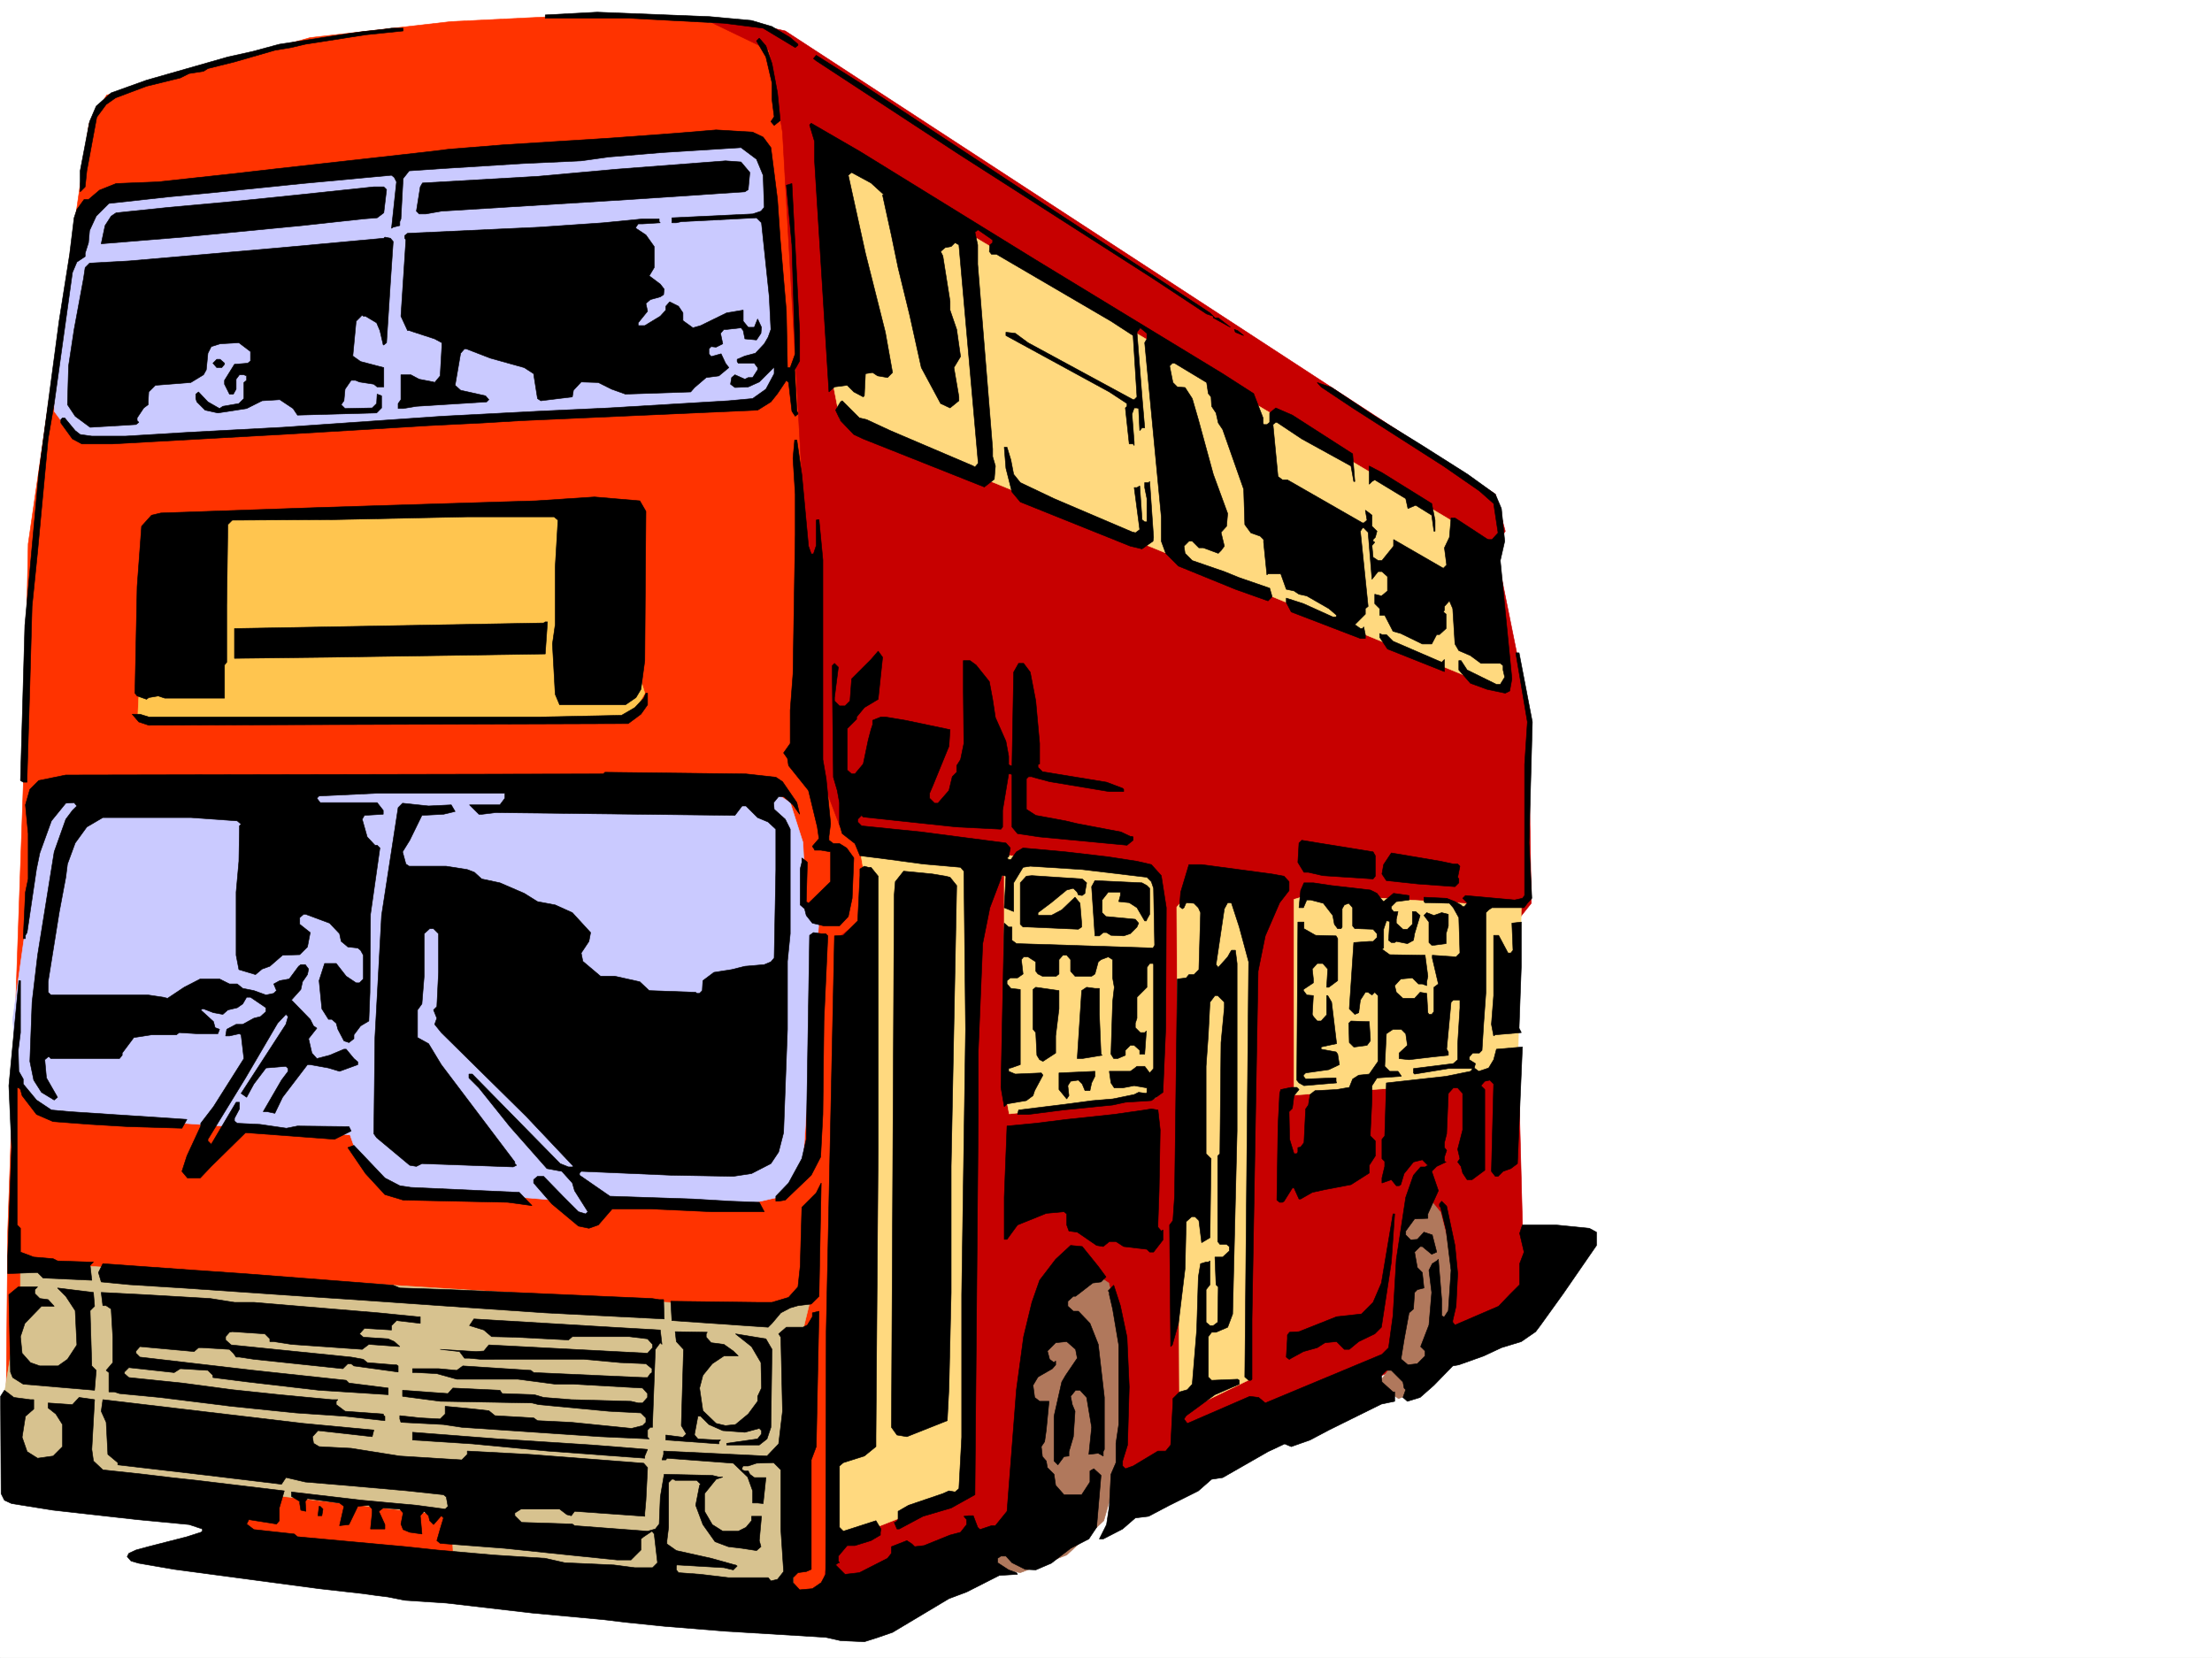 <svg xmlns="http://www.w3.org/2000/svg" width="2997.016" height="2246.297"><rect width="100%" height="100%" fill="#333333" stroke="none"/><defs><clipPath id="a"><path d="M0 0h2997v2244.137H0Zm0 0"/></clipPath></defs><path fill="#fff" d="M0 2246.297h2997.016V0H0Zm0 0"/><g clip-path="url(#a)" transform="translate(0 2.16)"><path fill="#fff" fill-rule="evenodd" stroke="#fff" stroke-linecap="square" stroke-linejoin="bevel" stroke-miterlimit="10" stroke-width=".743" d="M.742 2244.137h2995.531V-2.16H.743Zm0 0"/></g><path fill="#f30" fill-rule="evenodd" stroke="#f30" stroke-linecap="square" stroke-linejoin="bevel" stroke-miterlimit="10" stroke-width=".743" d="m144.594 128.836 275.73-77.887 191.082-21.742 137.828-6.723h173.094l123.637 25.453 198.55 749.743-92.902 1372.215-133.37-3.012-703.567-71.16-25.453-49.426L7.508 1993.12l2.972-325.074 20.997-602.219 6.722-328.793 82.426-569.258Zm0 0"/><path fill="#c70000" fill-rule="evenodd" stroke="#c70000" stroke-linecap="square" stroke-linejoin="bevel" stroke-miterlimit="10" stroke-width=".743" d="m1006.98 29.207 56.97 12.746 962.015 627.672 13.492 50.168-13.492 20.996 48.719 241.168-3.008 55.445 3.008 186.47-35.227 44.218 17.242 158.785 6.766 259.156 14.973 67.41-35.227 38.2-933.555 393.226 10.48-67.406 14.235-845.656 45.707-35.934 3.754-98.883-45.71-17.203-38.981-102.637-13.489-385.722L1060.195 179l-17.984-110.848-80.938-38.945Zm0 0"/><path fill="#ffc54f" fill-rule="evenodd" stroke="#ffc54f" stroke-linecap="square" stroke-linejoin="bevel" stroke-miterlimit="10" stroke-width=".743" d="m275.734 705.559 522.22-17.204 75.655 250.907-17.945 32.218-669.117 2.97 11.262-229.946zm0 0"/><path fill="#d7c28f" fill-rule="evenodd" stroke="#d7c28f" stroke-linecap="square" stroke-linejoin="bevel" stroke-miterlimit="10" stroke-width=".743" d="M27.723 1753.441V1710l1018.242 63.656 53.176-17.207-21.7 88.367-3.011 307.836-38.946 10.477-421.105-52.395-2.973-56.93-248.011-28.464-338.684-25.492-20.957-98.102zm0 0"/><path fill="#b0785c" fill-rule="evenodd" stroke="#b0785c" stroke-linecap="square" stroke-linejoin="bevel" stroke-miterlimit="10" stroke-width=".743" d="m1926.34 1611.86 25.453 30.73 17.242 67.41-3.75 74.133-38.945 99.629-31.477 11.258-28.465-18.727 28.465-38.203 6.727-191.004zm-456.297 105.609 32.219 20.996 17.242 74.133 4.496 148.304-28.504 99.63-50.203 46.448-62.914 23.97-71.2-13.49 67.446-50.202 17.246-257.633zm0 0"/><path fill="#ffd97f" fill-rule="evenodd" stroke="#ffd97f" stroke-linecap="square" stroke-linejoin="bevel" stroke-miterlimit="10" stroke-width=".743" d="m1703.82 1218.629-11.257 650.898-94.391 45.707-3.754-686.086 27.723-31.476zm74.176-7.469 283.2 17.988-4.497 197.727-59.199 39.688-244.258 17.242v-265.176zm-615.906-77.887 397.101 50.168 10.477 38.942-3.715 265.136-198.547 21.743-6.765-35.934v-289.887l-41.954 52.43v781.961l-191.042 74.918 10.476-806.71 41.957-50.169zm-45.707-933.277 909.582 540.793 17.246 187.992h-25.457L1138.12 568.516l-10.477-53.961zm0 0"/><path fill="#cacaff" fill-rule="evenodd" stroke="#cacaff" stroke-linecap="square" stroke-linejoin="bevel" stroke-miterlimit="10" stroke-width=".743" d="m88.406 1069.582 944.067-6.726 38.203 24.71 17.242 53.918 4.496 91.38 17.242 13.488-21.738 329.574-30.73 45.668-46.454 10.52-201.558-3.012-11.223 28.464-55.445-32.218-215.793-17.203-38.942-32.22-13.492-38.198-410.586-28.465-38.984-38.946-7.469-89.148 42.7-304.082zm77.926-805.93 830.172-82.382 35.969 28.464 24.715 301.852-28.465 31.434-67.45 14.234-859.378 38.2-28.465-38.2v-60.645l36.715-215.714Zm0 0"/><path fill-rule="evenodd" stroke="#000" stroke-linecap="square" stroke-linejoin="bevel" stroke-miterlimit="10" stroke-width=".743" d="m1018.242 27.723 27.723 8.25 24.71 14.976 10.477 8.992v1.485l-3.71 2.972L1033.96 38.2l-53.176-6.722-128.133-6.766H738.754v-4.496l70.422-3.754 152.097 6.023zm-472.054 14.23-50.946 5.242-81.64 12.746-18.73 4.457-22.485 3.754-54.7 15.758-35.972 8.953-5.98 3.754-19.473 3.012-12.004 5.98-45.707 11.223-41.957 15.758-12.746 8.992-12.746 17.203-13.45 72.649-2.27 21.738-6.722 6.726v-28.464l12.707-66.668 8.992-20.957 20.254-17.985 47.938-17.203 68.187-19.473 41.957-12.003 33.703-7.47 35.973-9.734 97.399-15.015 16.5-2.227 27.722-3.011 10.477-1.489h15.719zm0 0"/><path fill-rule="evenodd" stroke="#000" stroke-linecap="square" stroke-linejoin="bevel" stroke-miterlimit="10" stroke-width=".743" d="m1045.965 86.137 7.469 39.687 3.754 37.457-8.25 6.727-4.461-5.242 4.46-6.723-2.972-23.227v-22.48l-8.25-35.191-12.746-21.7 3.754-3.754 8.992 10.477zm367.109 189.519 155.852 101.856 70.46 46.41 6.723 6.766h4.497l16.5 12.746-23.223-12.746v-2.27l-8.996-2.973-74.953-49.46-156.594-100.329-104.125-66.668-193.309-126.605-3.754-2.969 3.754-4.5 59.196 37.422zm-11.222 75.617 147.601 89.891 107.137 65.18 41.953 26.941 12.746 32.961v6.766l.742 2.226h4.496l3.754-3.008v-12.71l8.25-6.762 22.485 9.734 81.64 52.434 3.012 37.457h-1.488l-3.754-20.957-66.664-36.715-33.742-22.48h-1.489l-3.754 3.007 6.766 70.422 5.984 4.496h6.723l101.895 58.414h1.527l4.496-3.754-2.27-13.488 5.239 3.754 3.754 3.008v14.976l6.765 6.727-2.265 8.25-3.012 3.012v2.226l2.266 1.485-3.754 4.5 1.488 15.754 6.762 4.5h5.242l15.719-19.512v-8.953l67.445 38.941 4.496-4.496-3.012-23.227 6.766-14.23 2.23-26.238h5.278l43.441 28.465 2.227.785h4.496l8.25-8.996-5.98-39.723-19.473-17.207-48.72-33.703-122.89-78.668-42.699-28.465-5.238-5.984 19.472 6.765 56.188 37.418 66.703 41.211 61.426 38.945 37.457 26.977 8.25 19.473 4.5 44.183-5.985 26.239 15.72 160.27-2.973 16.46-6.02 3.012-24.71-5.242-22.485-8.25-15.719-17.985v-12.707h2.973l8.25 12.707 39.726 19.512h5.238l5.985-9.738-2.23-9.774v-5.984l-3.755-2.969h-26.234l-14.234-10.52-15.719-6.726-5.238-8.992-3.012-47.934-4.496-10.48-6.766 7.468v5.278l-1.484 2.23 3.754 3.008v19.473l-8.992 8.21h-3.754l-6.727 12.747h-12.746l-29.207-14.23-10.52-2.973-11.218-21.739h-6.766v-8.992l-6.727-6.726v-12.746l8.997 2.265 3.007-2.265 5.243-4.497V781.22l-7.508-6.727h-5.242l-8.25 10.48-5.239-63.656-5.98-6.02h-1.527l-2.97 4.497 10.477 101.855-3.754 3.012v7.504l-6.722 6.727-7.508 7.507 7.508 5.239h2.969l1.527-2.266 2.226 10.477v5.277h-6.722l-93.684-35.969-6.726-12.75v-5.98l23.226 7.508 39.723 17.945h4.496l.746-2.227-10.52-8.992-29.949-17.207-10.48-2.265-6.766-4.497-10.476-2.23-7.508-20.996h-17.203l-1.528 1.523-4.496-44.222v-3.711l-4.496-4.5-12.707-4.496-8.25-11.258-1.523-47.938-28.465-80.898-5.984-8.953-3.008-13.492-5.985-8.993-.742-12.746-3.754-4.496-2.23-14.976-43.477-26.196h-3.012l-3.714 3.715 4.496 22.48 5.984 5.985 10.477.781 9.738 14.977 8.25 28.465 20.254 74.132 19.469 53.176-1.524 17.242-7.469 8.25 4.497 18.692-4.497 6.02-3.753 3.714-20.215-7.469h-6.02l-8.992-8.992h-4.496l-6.727 6.727 1.485 9.734 9.738 9.778 43.477 14.972 20.214 8.211 41.211 14.234 3.012 10.516v1.488l-5.238 5.239-44.223-15.72-77.184-31.476-17.203-17.242-6.023-16.46V700.32l-22.48-235.93 3.011-5.238v-7.507l-8.996-7.47-4.496 5.985 6.766 86.137 3.714 43.437h-3.714l-3.012 3.754-1.484-29.949-2.27-.781h-3.754l-2.969 8.25 2.969 38.199v4.496l-1.484-2.226h-5.239l-5.242-48.72 2.23-2.23v-3.754l-23.968-15.718-140.094-76.399v-4.496l12.707 1.485 17.242 12.746 142.364 77.144h1.484l3.754-3.754-5.238-83.125-29.989-19.472-155.074-90.633h-6.762l-2.972-3.754.742-8.992 3.754-2.973v-3.754l-19.512-13.488h-.742l-3.754 3.008 3.754 17.207v26.234l20.254 250.16v10.48l3.715 12.747-1.485 17.984-13.492 10.48-164.062-65.18-12.747-5.98-17.984-18.73-6.726-14.234 6.726-11.22 2.227-1.526 23.265 23.226 9.735 2.27 32.218 14.972 112.376 47.938 2.226 1.484 4.496-5.238-26.195-295.867-5.238-2.973-5.282 5.238-8.21 1.485-6.02 5.242 3.012 5.98 9.734 61.426v12.004l8.992 26.2 5.242 36.714-8.996 14.973 6.024 35.191.742 4.496v5.239l-12.004 9.738-12.746-5.985-26.2-48.68-15.753-71.16-15.719-64.398-8.992-43.441-12.004-54.7 1.523-.742-17.242-15.718-26.238-14.235-4.496 3.754 23.226 105.61 26.98 107.097 9.735 54.66-6.726 6.766-13.489-2.27-6.765-4.496-9.735 1.524-1.484 29.953-1.488 1.484-12.747-6.726-8.992-8.993-17.242 2.231-7.469 6.762-19.511-313.11v-26.199l-6.727-22.48 2.23-2.23 65.962 38.198zM1033.96 185.766l10.517 14.23 8.957 70.379 3.754 54.703 8.25 96.617 1.484 76.399h3.754l6.765-18.727-4.5-147.562-7.504-80.899 7.504-2.23 10.48 201.484v38.942l-6.726 12.003 2.973 56.149 1.484 2.266v1.488l-3.71 3.012-4.5-6.766-4.497-38.945-3.008-2.97-12.003 17.946-8.957 11.262-17.985 11.219L705.793 570l-50.203 3.012-74.914 3.715-85.434 5.238-113.86 6.765-228.538 12.747h-41.957L98.14 594.71l-15.72-21.7v-4.495l2.231-2.27h3.012l14.23 17.242 6.766 5.242 15.719 2.227h45.707l86.176-5.238 126.605-6.727L598.66 564.02l129.617-6.766 96.657-4.496 162.574-9.738 32.219-2.97 17.988-12.745 11.223-20.961v-7.504l-.747-.746-19.468 19.472-14.977 6.727-17.988.781-5.98-4.496 1.484-8.992 4.496-3.754 13.492 5.98 4.496-2.226h5.98l6.766-10.48v-3.012l-4.496-5.98h-21.738l-1.488-2.27v-2.969l10.48-4.5 14.23-3.75 12.004-12.75 5.243-8.992 3.75-10.477-2.266-44.926-10.48-99.628-6.762-6.723-101.895 5.238-6.726 1.485h-6.02v-6.723l109.399-5.242 11.261-3.754 4.496-5.238-1.523-43.442-8.992-21.738-20.957-15.719-107.137 6.727-71.941 5.98-37.461 5.242-80.938 3.75-107.875 6.766-43.48 2.973h-.743l-8.25 10.476-2.972 54.703-1.524 3.754v5.238l-8.953 2.23-2.27 1.524 6.766-62.949-3.011-5.984-3.754-2.973-120.621 11.223-125.121 12.746-55.446 5.242-81.68 8.992-17.242 17.203-8.992 19.473-1.488 16.5-4.496 14.23v4.497l-11.219 7.468-6.023 14.235L73.43 546.773l-8.25 47.938-14.23 152.805-7.509 74.132-2.972 107.133-3.754 124.34v6.723h-5.238l-3.754-2.227 5.98-210.476 18.73-204.493 27.723-208.207 14.23-89.89 6.024-49.422 3.754-11.262 9.734-13.492h5.98l14.977-12.707 22.485-8.992 56.93-2.266 103.417-11.222 58.454-6.727 134.113-14.977 73.43-8.25 23.968-3.007 74.172-5.985 143.11-8.992 91.414-6.727 53.918-4.496 49.46 2.973Zm0 0"/><path fill-rule="evenodd" stroke="#000" stroke-linecap="square" stroke-linejoin="bevel" stroke-miterlimit="10" stroke-width=".743" d="m1015.973 233.7-2.227 23.226-4.496 2.972-156.598 10.477-254.734 15.758-20.996 3.754h-8.996l-3.75-3.754 5.238-32.961 3.012-5.238 155.851-8.993 107.875-9.738 146.86-11.258 21 1.524zm-492.227 23.226-3.754 31.437-8.996 6.766-18.726 1.484-82.422 8.992-162.578 15.72-110.145 8.991 5.238-24.71 8.25-12.747 6.727-4.496 71.941-7.468 90.637-8.25 87.66-8.993 98.922-10.48h13.492zm369.375 43.441 1.488 1.485-23.968 1.488h-5.985l-3.008 4.496v1.523l13.489 8.954 11.222 15.757v28.465l-6.726 11.223 14.976 11.222 5.239 6.762-.743 7.469-4.496 3.012-13.492 3.754-5.98 5.238 2.226 10.48-12.707 15.715v3.754h8.953l21-12.746 7.504-8.211v-5.238l5.242-6.024 11.965 6.024 6.02 8.953v10.52l13.492 9.734 10.477-3.012 35.23-17.242 22.441-3.715v14.977l6.766 8.25h8.25l4.496-11.262 5.238 11.262-.742 8.21-6.02 8.993-15.718-1.485-2.27-11.261-2.968-3.715-19.473 2.23h-3.754l-4.496 5.239 2.969 14.23-8.992 4.5-6.723-.746-3.012 3.012v6.726l3.012 3.754 13.488-3.754 5.98 12.746 4.497 5.98-13.488 11.223-17.204 2.27-15.757 13.488-5.239 5.98-88.406 2.973-18.73-6.722-17.985-8.996-23.226-.743-10.477 11.223-1.527 8.992-42.696 5.239-4.496-2.97-4.496-28.464-.742-5.242-12.75-8.25-45.707-12.746-32.96-12.707h-2.267l-5.242 5.984-7.468 43.438 7.468 6.726 33.746 7.508 4.496 5.238-3.011 3.012-95.168 5.98-17.988 3.012h-6.727v-6.766l3.754-5.238v-33.703h13.492l11.219 5.98 19.472 3.754 1.528.743 7.465-8.993 2.27-39.687v-5.238l-9.735-5.239-34.489-11.261h-2.226l-8.996-19.473 6.726-103.34-1.484-2.27v-3.714l3.754-3.008 178.293-8.25 86.922-5.984 53.215-5.239h22.48zm-360.383 26.938-3.754 55.445-5.238 81.64-3.754 3.012h-.746l-4.496-19.511-4.496-10.48-15.012-8.993h-2.972l-1.528-1.484-8.21 8.25-4.497 47.191 10.48 7.469 31.477 8.25v26.199h-8.996l-4.496-3.715-19.469-3.012-5.281-2.226h-5.98l-8.25 11.965-1.489 15.715-3.75 5.242 5.239 5.277 36.714-.781 6.02-5.985.742-12.746 5.984 2.27v16.46l-6.726 6.763-107.172 2.972-5.984-8.953-17.985-12.004-23.968 1.485-20.997 10.52-38.945 5.98-17.242-3.754-11.223-11.22-1.484-4.495v-6.024l3.715-2.972 12.746 13.492 15.758 8.992 4.457-3.012 21.738-3.754 6.766-6.722v-21.742l3.714-2.97v-6.023l-3.714-1.484h-6.02l-4.496 5.98v13.493l-3.715 6.722h-5.281l-6.723-13.449v-5.238l13.488-21.742 17.985-1.485 3.754-3.011v-12.747l-15.758-11.964-25.453 1.484-12.004 3.754-4.496 8.996-2.227 22.48-3.754 6.727-17.246 10.477-47.933 3.754-8.996 8.992-.743 11.965v5.242l-6.02 4.496-8.991 13.488V570l2.265 2.23-3.754 3.008-62.207 3.754-20.214-14.972-10.48-15.758 1.487-52.434 7.508-49.422 12.746-68.894 2.227-14.977 5.984-6.02 53.957-2.972 146.117-12.746 59.942-5.242 138.61-12.746 1.484-1.485 7.507 1.485zm1152.317 127.351-11.223-4.496-1.484-3.754 4.496 1.485zm0 0"/><path fill-rule="evenodd" stroke="#000" stroke-linecap="square" stroke-linejoin="bevel" stroke-miterlimit="10" stroke-width=".743" d="M304.2 492.113v1.485l-3.755 4.496h-6.726l-5.239-5.98 5.239-5.239h4.496zm782.234 151.277 8.992 96.618 3.715 10.515h3.011l3.754-11.257v-34.45l1.485-.742h2.265l5.242 54.66v270.418l4.496 26.196 5.981 60.683-2.227 17.242v5.243l5.98 4.496h8.25l9.74 5.98 9.733 13.488-2.269 54.664-5.238 24.711-11.965 12.747h-20.996l-15.719-3.754-8.25-10.477-2.266-8.996-5.984-5.238v-48.68l2.27-8.992v-5.984l5.98 4.5 1.488 1.484-1.488 53.176 3.012 2.23 29.949-29.21v-40.43l-13.488-2.266h-8.25v-.742l-2.973-4.496 8.992-10.48-2.265-15.72-11.965-49.421-26.98-33.704-1.524-9.777-5.238-7.465 8.992-12.75v-44.926l3.754-49.421 3.011-188.774v-54.664l-3.011-48.68 2.265-24.75h2.973zm283.199-20.214 3.754 19.472 8.992 11.223 45.71 21.738 107.134 45.707h1.484l1.527.743 5.98-4.497-7.507-56.93h3.754l3.754-2.265 3.012 43.438v2.27l3.714 3.01h3.012V675.61l-3.012-14.976v-6.762h5.278l1.484-1.488 5.242 75.66-.742 5.238-14.976 10.48-15.758-3.753-149.09-59.903-11.258-13.488-8.21-32.219-2.27-28.464h3.753zm570.195 59.16 4.496 22.48v14.977h-1.523l-2.973-21.703-21.738-13.488-10.48 4.496-3.008-13.489-41.958-25.453-3.753 2.227-3.754 3.754v-24.711l17.246 8.992zM875.137 692.852l-1.528 202.226-5.238 38.942-6.723 11.222-14.234 9.738h-89.187l-5.98-14.234-3.755-68.152 3.754-26.196v-77.925L756 704.816l-5.242-4.496H633.105l-179.82 3.754-138.61.742-5.98 5.985-1.488 109.36v77.144l-3.008 3.754v44.925h-80.937l-8.992-2.968-12.711 2.226-3.008 2.27-12.746-4.496-2.973-3.754 2.973-144.555 6.02-81.64 13.487-14.977 12.711-3.008 215.793-7.469 96.653-3.011 195.539-5.98 79.453-5.243 61.426 5.242zm0 0"/><path fill-rule="evenodd" stroke="#000" stroke-linecap="square" stroke-linejoin="bevel" stroke-miterlimit="10" stroke-width=".743" d="m738.754 886.086-296.688 4.496-124.378 1.484v-40.43l418.84-7.507 2.226-1.484h3.012zm1139.609-26.238 8.992 8.992 65.965 28.465 3.711-3.715v16.46l-77.14-30.69-10.52-15.758v-5.239l3.012 1.485zm-688.55 87.664-18.727 11.218-10.48 12.75v2.97l-12.747 12.745v56.188l5.98 5.242h4.497l11.262-13.492 6.726-32.219 3.754-14.23 2.227-6.727v-5.98l11.261-4.497h5.985l26.976 4.497 60.684 12.707-1.484 22.48-21.743 53.176-4.496 10.48v6.766l6.766 6.723h4.496l14.977-17.204 4.496-18.73 5.98-6.02v-8.953l5.242-8.25 4.496-21.742-.746-70.379v-41.953h8.996l8.25 5.98 17.985 22.485 4.496 23.969 3.715 24.71 14.273 32.22 3.715 20.214v11.219l2.266 1.527h2.23l2.266-126.605 6.726-11.965h6.766l8.992 11.965 7.469 38.941 5.238 57.672v27.723l-2.23.742v3.754l5.984 5.984 86.918 14.23 21.738 8.25 1.489 1.489v3.008h-19.473l-80.938-13.488-22.441-5.98-1.527-.747h-4.496l-2.973 2.973v41.21l12.71 8.25 40.466 7.47 15.757 3.753 59.16 11.223 12.747 6.02h2.27l1.484.742v4.5l-8.25 6.722-118.395-11.222-29.953-4.497-7.504-8.992v-70.418l-1.488-1.484h-3.008l-8.21 49.422v22.48l-2.27 3.012-59.942-3.012-63.691-6.765-62.914-6.723-2.266-2.23-5.242 5.242v3.71l5.242 5.282 80.934 8.21 114.644 14.974 5.98 6.765-2.265 11.965-2.23 1.524 2.23 2.23h3.008l7.508-10.48 8.992-5.239 57.672 5.239 57.715 6.726 38.94 6.024 19.474 4.496 13.488 14.972 6.766 43.442-.743 162.539-3.754 87.62-15.757 11.224-35.192 2.269-17.242 3.754-67.445 6.723-46.453 5.984h-14.977l1.488-5.984 66.703-8.25 33.708-4.496 26.976-2.227 29.207-5.984 6.024-3.012 10.476 1.488.746-1.488v-5.98l-17.246-3.012-15.719 3.011h-11.257l-4.497-6.765-2.23-15.72h28.465l5.238-3.75 3.754-2.972h10.48l2.266 2.973 4.496 5.98 5.242-5.98v-140.8l-.742-1.524h-4.5l-3.75 5.277v26.938l-13.492 13.492v28.465l-2.227 6.722v6.024l6.723 6.726h5.984l2.266-2.23-2.266 31.437h-6.726v-5.242l-7.508-6.723h-5.238l-6.727 6.723v6.727l-10.515 4.496h-5.243l-3.75-5.98 2.266-71.165 2.23-19.472-2.23-12.707v-24.75l-5.98-3.715-9.739 3.715-3.754 3.011-4.496 16.461-4.496 3.012h-22.48l-5.985-6.727v-15.757l-5.277-5.98h-5.238l-5.242 5.98v19.472l-3.754 3.012h-18.727l-5.984-3.012-3.008-3.715v-12.746l-10.48-6.726h-5.981l-3.012 3.715 2.266 19.472-7.508 5.278h-9.734l-4.496 3.714v4.497l5.238 6.023 12.746 1.484v101.856l-12.746 4.496h-.742l-2.266.746v3.75l8.992 3.754 35.227-1.524 2.23 3.012-11.222 20.957-2.227 6.766-8.996 6.723-26.234 4.496-3.754 3.753-4.496-26.195 4.496-222.48 5.984 5.238h4.496v17.988l6.02 4.496 71.164 2.23 113.898 3.75 2.227-3.75-1.485-77.144-3.011-8.996-5.98-5.98-87.665-10.48-70.418-4.497-9.738 1.488-12.746 20.997v38.94l-12.746-5.237 2.27-42.696-2.27-.746h-3.012l-16.461 43.442-9.734 48.68-6.024 146.82v87.625l-4.496 512.324-32.219 17.95-38.199 11.257-32.219 17.207h-2.972l-3.754-8.953h1.488l3.754-3.754v-11.262l14.23-8.21 46.454-15.759 8.25-3.714 8.25 1.484 5.238-4.496 3.754-69.676v-193.23l5.238-359.528-2.266-214.226-4.496-5.239-50.949-4.5-44.183-5.98-41.211-5.238-6.766-16.461-17.242-13.492-3.715-12.747v-29.207l-3.008-16.46-5.242-17.985-1.484-133.332v-17.988l2.972-2.969 5.239 5.238-5.239 41.172v4.496l6.762 6.766h7.469l6.765-6.766 2.227-29.949 26.238-26.2 9.735-11.257 5.984 8.25zm0 0"/><path fill-rule="evenodd" stroke="#000" stroke-linecap="square" stroke-linejoin="bevel" stroke-miterlimit="10" stroke-width=".743" d="m2076.172 978.203-4.496 164.024 3.754 74.917-5.985 6.727-4.496 6.02h-43.48l-4.496 2.972-3.715 3.754v107.875l-3.008 41.914-2.27 36.715-3.714 3.754h-8.993l-4.496 5.242v3.754l8.25 5.238-1.527 5.98 6.024 4.497 13.449-4.496 6.765-11.219 3.754-14.234 35.188-3.012-6.723 158.043-8.992 6.726-10.48 3.754-6.766 6.762h-3.754l-5.238-6.762 3.011-118.316-5.238-5.281-6.766 1.527-5.238 5.98 5.238 5.243v109.36l-17.203 12.745h-6.765l-5.98-8.992-2.27-8.992-4.496-5.98 3.011-4.5-3.011-12.747 6.765-26.195v-49.46l-6.765-7.47h-5.985l-6.722 7.47-2.27 54.698-3.012 11.965v6.766l3.012 3.715-3.012 8.992v5.98l2.27.785-12.746 5.98-6.727 6.727 8.992 26.235-14.23 31.437v6.02l-17.984.746-12.004 16.46v5.24l6.761 6.765 8.953-.746 8.997-9.774 11.257 3.754 5.985 23.227-6.727 3.007-12.746-10.476h-3.012l-7.464 7.469 3.71 20.957 6.766 6.761 2.23 20.961-8.996 2.266-3.71 3.754-1.528 22.445-5.98 5.238-6.727 36.715-3.754 23.227v2.969l8.992 7.507 12.707-1.484 10.52-10.52v-6.726l-6.02-5.98 11.258-29.208 3.754-44.183-3.754-29.988 4.496-8.996 5.985-3.711 2.265-2.27 4.5 54.7v21.702l2.227 1.485h1.484l5.282-8.211 3.714-54.7-6.726-54.663-7.508-30.73-1.484-1.49v-3.007l3.011-3.715 6.723 6.723 11.262 53.176 3.715 38.203-2.23 44.183-4.497 19.47v2.269l3.012 3.753 59.16-25.492 15.012-15.718 13.492-13.493v-28.464l5.98-15.715-5.98-25.457 3.71-11.258h45.712l44.965 4.496 9.734 5.238v17.985l-44.965 65.18-30.691 42.698-6.766 8.993-19.473 13.449-26.98 8.25-23.965 11.223-33.707 12.003-8.25 1.485-25.492 26.238-18.73 16.461-17.204 5.238-6.02-5.238 3.755-10.48-2.23-2.227-1.524-8.25-15.72-15.719h-6.765l-6.722 6.727.742 8.992 14.973 13.488h2.269v12.707l-17.984 3.754-71.203 35.192-25.454 13.488-25.492 8.992-8.996-3.754-22.441 10.52-61.465 35.191-14.977 2.227-17.984 15.758-38.945 19.472-28.465 14.973-17.985 2.23-17.246 14.977-26.234 13.488h-5.238l9.734-19.473 3.754-24.71 2.23-43.438 6.762-15.719v-26.238l3.754-25.453v-107.879l-8.25-48.676-4.496-19.472v-2.973l-1.484-2.27 7.464-7.504 8.997 27.72 8.992 42.699 3.011 67.406-2.27 78.672-6.726 21.699v6.765l3.754 3.715 10.48-3.715 33.704-20.253h10.52l6.722-8.211 2.23-43.442.782-13.488v-5.984l8.992-8.993 10.48-3.011 6.727-7.504 6.02-73.39 2.23-71.907 3.008-17.988 7.469-2.227h3.011l2.27-1.484v32.175l-5.281 6.766v44.184l5.28 4.496h4.497l5.98-4.496.743-47.938-3.008-3.012-1.489-37.417h10.48l8.993-8.25v-5.981l-3.754-3.012h-8.992l-2.973-3.754v-116.086l2.973-3.011 1.523-150.535 4.497-47.196v-7.508l-8.993-8.953h-3.754l-4.496 5.985-2.226 2.968-2.27 44.223-3.011 42.7v118.316l6.765 6.761-1.484 107.098-11.262 6.723-3.754-29.95-5.238-5.238h-4.5l-7.465 6.723-1.527 63.695-8.993 74.133-8.25 29.207-2.23 2.27-1.484-164.805 4.496-5.984 2.23-32.961 3.754-294.344 12.004-1.488 3.715-4.497h6.762l6.726-6.761 2.266-77.145-3.008-6.726-5.984-6.02-10.477-.746-3.012 6.766-2.27 1.484-3.714-3.008 1.488-19.472 11.223-37.418h17.242l95.168 12.707 16.46 3.011 6.767 7.465v12.004l-12.746 16.461-19.473 44.965-9.735 47.937-8.253 471.118v81.64l-1.485 1.485h-3.012l-5.238-4.497 5.238-562.492-12.746-47.195-10.476-32.215-1.489-.746h-3.753l-4.496 8.25-11.258 75.66 3.008 3.754 12.746-14.234 3.753-6.762 1.489-2.23h5.238l2.27 17.949v226.972l-6.024 247.934-6.726 17.95-15.754 6.76h-5.985l-4.496 5.985v54.66l4.496 4.497 35.23-1.485 2.227 1.485v5.242l-32.96 14.23-38.942 28.465-3.012 4.496 4.496 6.024 84.653-36.715 12.004 1.484 8.992 7.508 158.082-65.922 8.992-8.996 5.98-43.437 4.497-76.403 12.75-83.871 10.476-29.988 9.738-11.223h6.02l3.754-2.226-7.508-7.508-12.004 3.011-12.707 15.715-4.496 14.977-2.27 1.488h-3.754l-6.722-8.215-12.746 4.5v-6.765l3.754-15.72v-6.765l-3.754-3.715v-26.234l3.754-4.496 2.226-71.906 80.938-8.992 32.96-6.727 2.27-2.227v-1.523h-32.219l-45.706 7.504-1.528-1.524v-5.98l53.957-6.727 5.985-5.238v-21.742l3.011-48.68v-10.476h-8.996l-3.008 2.968-5.984 63.696 2.27 3.754v4.457l-21.743 2.27-31.472 3.753-13.492-1.527v-7.469l11.261-10.477-2.265-15.757-5.985-5.985h-11.261l-8.993 5.985-2.226 44.222 6.722 6.723h11.262l3.754 5.242.742 1.485-32.96 2.269-6.766 10.477v17.988l-2.227 45.668v4.496l6.727 6.766v20.214l-8.254 12.747v10.476l-24.711 15.719-35.227 6.726-17.203 3.754-15.758 8.993h-2.23l-6.766-14.977h-2.226l-11.262 17.988-2.227 1.485h-3.753l-3.754-3.012 1.523-100.367 2.23-44.184 1.485-5.238 14.234-2.973h7.504l3.012 2.973-6.766 8.25-2.226 17.203-4.496 4.496.742 37.457 5.98 19.473h3.754l1.488-2.23v-5.981l3.754-.781 4.496-5.985 2.266-45.668 3.715-5.238 2.27-14.234 6.722-5.278 29.25-1.484 17.203-2.973 4.496-11.262 8.25-5.238 14.23-1.488 12.005-17.242v-89.11l-4.496-4.496-3.754 3.715-5.239-3.715h-3.754l-6.722 10.48-2.27 17.204-5.238 2.265-7.508-7.503 6.02-89.852 20.957-1.527h5.242l5.277-5.239v-5.238l-5.277-5.984-19.473-.742h-5.238l-3.012-3.754v-24.711l-5.238-6.02-5.984 2.266-3.012 5.238v24.71l-1.484 2.27h-4.497l-4.496-6.02-2.23-11.964-12.746-16.5-17.242-4.46h-5.239l-4.496 10.48h-5.984l2.23-23.227 4.496-10.476h12.746l24.711 3.714 52.473 6.02 8.992 4.496 6.727 8.992 2.265 2.23 13.454-11.222 20.996 2.973v6.02l-17.246 2.23-6.723 6.726v3.008l2.973 3.754h6.02l-2.27 10.48v5.239l8.996 8.25h6.02l6.726-6.762v-17.207h4.496l5.98 5.242-7.464 24.711-1.528 8.992-8.21 4.496-15.016-3.011-2.227 1.527h-4.496l-3.754-3.012 1.484-24.71-1.484-1.528h-3.012l-3.715 11.262v25.453l-2.265 1.488 10.476 7.508 44.223.742h3.754l3.754 28.465-1.524 7.508v5.238l-5.984-2.27h-5.238l-8.25-8.21-15.719 1.488-8.25 8.992 2.227 8.992 8.996 8.211h15.758l7.464-8.21 8.996 1.487 1.524 26.196 1.484 2.265h3.754l2.973-3.75v-32.964l6.02-4.497-8.25-35.187v-3.754l32.218 2.266 5.242-5.239-1.488-47.937-7.508-13.488-5.238-6.02-27.723-.746h-5.238l-1.523-1.484v-5.98l30.73 1.483 11.262 4.497 8.21 4.496 2.27 2.23h2.227l3.754-4.496v-.746l-5.98-5.98 3.75-3.754 66.667 6.02 10.477-2.267 3.011-3.753v-177.516l3.754-57.672-15.757-93.605h4.496zM877.363 954.98l-8.992 12.747-17.203 12.746-649.61 2.226-13.488-4.496-8.992-10.476h10.48l12 3.753h531.215l109.403-2.269 17.984-10.48 11.965-12.747 3.012-6.722h2.226zm173.84 98.141 8.992 5.98 19.473 28.465 3.754 15.72-8.992-12.708-12.746-11.262h-6.727l-6.766 8.25.746 8.993 15.012 13.492 6.727 13.488v141.543l-3.754 37.457v92.117l-5.238 140.059-6.727 26.234-10.48 15.719-26.235 13.488-24.75 3.754-84.652-1.523-121.367-5.238-2.266 2.265v2.973l41.211 28.465 112.414 3.753 50.945 3.012 38.946 1.485 6.761 12.746h-71.941l-82.426-3.754H829.43l-18.73 21.703-12.747 4.496-14.234-2.973-35.969-29.988-24.71-28.426v-4.5l5.237-4.496h8.25l26.196 26.942 20.996 20.996 9.738 2.972 3.012-2.972-17.989-28.465-3.011-10.477-14.23-15.757-20.216-3.754-50.203-56.891-41.957-52.434-13.488-13.488v-5.242h4.496l119.137 121.328 11.222 4.496h5.239l1.527-.742-63.695-67.406-115.383-113.86-8.992-11.222 2.969-8.25-4.497-11.223 4.497-4.496 2.27-46.45v-52.433l-6.767-6.727h-5.238l-7.469 6.727v57.672l-3.011 37.457-5.98 8.25v37.418l14.976 8.25 17.242 28.465 99.625 131.847v2.227l2.27 2.27-4.497 2.226-123.636-4.496-7.504 3.754-8.996-1.485-44.926-37.457-3.754-5.242 1.488-130.36 8.992-165.507 22.48-146.078 5.985-5.984 35.23 3.753 30.731-1.484 5.239 8.953-15.754 3.754-29.211 1.524-16.5 33.707-9.735 15.714 4.496 16.461 4.496 3.012h50.204l28.464 4.496 9.739 3.754 9.773 8.992 24.711 5.242 32.961 14.231 17.988 11.223 23.97 4.496 23.222 10.48 24.75 26.977-2.266 11.965-10.48 15.757 2.23 11.223 23.969 20.215h19.512l33.703 7.508 12.746 11.965 62.91 2.265 1.527 1.488h3.754l3.715-3.753.781-13.493 14.973-11.218 23.969-3.754 17.988-4.5 26.234-2.227 8.993-3.754 4.46-5.238 2.266-119.844v-54.66l-10.476-9.777-14.235-5.98-15.758-15.72h-5.238l-9.738 12.747-324.41-3.754-17.989 2.23h-4.496l-12.746-12.707h41.211l6.727-8.992v-6.766H510.996l-78.668 3.754-3.012 3.012 4.5 5.98h77.18l8.25 10.48v5.24l-25.492 1.523-3.012 5.242 6.766 23.965 10.48 11.222h3.008l3.754 3.754-12.746 89.89-.742 105.61-1.524 38.945-11.222 6.723-8.993 12.004v5.242l-6.726 5.238-6.766-2.269-8.25-15.719-2.226-8.25-6.024-5.238h-4.457l-8.992-14.23-3.754-38.204 7.469-23.222h15.758l13.488 17.242 13.488 8.992h4.5l5.239-5.238v-32.219l-3.754-6.727-3.754-3.011-13.489-1.485-5.242-4.496-3.75-3.011-2.23-10.477-13.488-14.234-32.22-11.965h-3.011l-5.238 4.496v8.957l14.23 11.258-3.754 19.472-10.476 10.48-23.227.743-17.242 14.973-10.48 3.754-8.993 7.507-22.484-6.761-3.75-19.473v-85.395l3.75-41.914.746-44.222v-3.715l2.266-2.27-5.239-4.496-62.953-4.496H139.352l-21.7 12.746-15.757 21.7-10.48 28.464-2.267 17.989-8.992 47.937-14.976 93.645v14.23l3.754 3.715h131.882l20.215 3.012 5.985 1.484 22.48-14.976 21.742-11.22h26.235l13.449 6.723h10.52l7.468 6.024 15.012 2.973 16.46 5.98 10.481-2.227 3.754-3.753-3.754-8.997 8.25-4.496 12.746-2.226 12.746-17.246 2.973-2.227h6.024l4.496 5.98-1.528 7.508-6.722 9.739-2.27 10.476-12.707 14.235 25.453 26.195 4.496 8.992 4.496 3.012-11.218 14.234 4.496 19.469 6.722 7.469 17.247-4.496 19.468-8.211h3.012l10.48 12.707 5.239 4.496v3.754l-24.711 8.992-14.977-4.496-24.75-4.496h-3.754l-33.703 44.183-10.48 21.739-10.516-2.266h-5.238l24.75-42.7 8.992-11.964v-3.75l-3.012-2.973-26.98 2.227-16.461 21.742-9.774 17.945-5.238-3.715-2.23-1.523 60.683-93.605 3.012-10.52-3.012-2.973-11.222 11.965-43.477 74.176-50.95 83.125v2.27l4.497 4.496 33.707-56.93h4.496v8.992l-6.727 12.707v3.754l3.754 3.012 30.692 1.484 35.972 5.238 14.977-3.007 69.715.78 2.973 5.981-22.485 11.223-120.62-8.992-46.454 45.707-14.973 15.719h-17.246l-7.504-8.993 6.762-20.957 18.73-40.468v-3.715l17.243-22.485 41.21-65.18-3.753-32.179-2.266-1.523-13.492 3.011h-5.238l1.523-8.996 12.711-6.722h8.992l15.012-8.25 8.996-2.27 7.465-6.723v-5.242l-20.957-14.23h-5.278l-5.238 8.992-7.469 5.238-12.746 3.012-6.765 5.98-12.707-2.265-13.489-5.239h-1.527l-2.227 1.524 17.243 15.719 2.23 8.25 6.02 2.226-2.27 5.985h-28.465l-23.965-1.485-3.753 3.008h-33.708l-24.003 3.715-15.72 20.996v2.973l-3.753 4.496H68.934l-2.27-2.227H65.18l-4.496 3.754 2.265 24.711 14.977 26.195-4.496 3.754-17.242-10.48-10.481-16.5-5.238-25.453 2.972-80.157 7.508-63.652 22.48-140.059 15.72-44.18 8.992-12.003 6.023-5.985-3.754-4.496-11.262.743-19.472 23.968-15.719 43.442-4.496 21.738-12.746 86.137-2.27 3.754v4.457h-2.968l2.968-62.91 3.754-17.95v-61.426l-3.754-38.94 6.024-20.997 11.965-11.965 36.714-7.508 728.278-1.484 2.265-2.27 191.043 2.27zm0 0"/><path fill-rule="evenodd" stroke="#000" stroke-linecap="square" stroke-linejoin="bevel" stroke-miterlimit="10" stroke-width=".743" d="m1860.379 1154.23 3.012 5.243v27.722l-3.012 3.75-68.152-4.496-19.512-4.496h-5.98l-8.25-13.488 1.523-26.238 3.754-3.711 22.445 3.71zm108.656 16.461h5.985l3.011 3.012-3.011 14.977 1.523 2.265v5.242l-5.238 5.239-50.989-3.754-41.953-4.496-5.98-8.992 2.265-12.708 10.48-15.757 66.665 11.261zm-788.957 4.5 9.734 12.004v370l-3.011 389.477v13.488l-15.715 12.746-28.465 8.996-5.242 4.496v83.125l5.242 5.239 44.18-14.23 6.765 11.222-.742 4.496v3.754l-12.746 7.508-21.742 6.722h-10.477l-12.003 14.235v6.722l1.523 2.27h-1.523l-3.715 3.012 12.707 12.707 19.511-2.23 38.2-19.473 5.242-6.762v-8.992l20.957-8.211 6.762 4.496 3.753 3.715 12.747-1.489 35.19-14.23 14.235-3.754 8.25-10.48v-6.723l-3.754-4.5 6.02-.742h6.727l5.98 15.718 3.012 3.012 15.718-5.277h5.239l15.758-19.473 12.746-164.77 9.738-71.902 11.219-46.453 10.48-29.949 21.738-28.465 20.254-18.73 15.72 1.527 21.737 26.937 10.48 14.235-6.726 6.765-11.257 1.485-23.227 17.984h-3.012l-7.469 6.727v6.726l7.47 6.762h6.765l15.719 16.461 11.257 28.465 8.25 71.906v70.418l-1.523 3.012v5.98l-6.727-3.75-12.746 1.485 3.754-36.676-6.766-40.469-8.992-9.734h-5.98l-6.727 8.25 2.23 11.218 3.755 8.997-2.27 34.445-5.98 20.254v5.98l-6.727.746-8.25 11.22-5.238-5.24v-60.644l10.476-46.449 5.239-8.992 15.758-23.227-2.266-11.965-12.004-10.52-14.977 1.528-11.222 11.219 2.972 11.223 6.024 4.496 2.226-2.227v5.238l-4.496 5.239-19.472 11.222-6.723 11.262 2.227 16.461 6.726 5.238h12.746l-3.754 38.946-2.226 15.757-4.5 6.723 1.488 13.492 5.238 5.98 1.524 8.993 8.996 8.996 2.226 14.973 11.262 12.746h23.969l11.223-17.242v-14.977l5.238-3.008 9.773 8.992-6.02 70.418-10.48 15.72-24.71 12.745-26.235 20.215-20.996 8.992-14.234-.742-17.985-8.992-8.21-8.992h-6.766l-4.497 3.008v5.984l14.977 9.734 10.516 3.754 1.484 2.23-24.71 1.524-44.22 22.445-23.968 8.993-76.442 45.707-19.472 6.726-18.727 5.98-32.219-1.484-20.215-4.496-135.64-8.25-83.164-6.726-50.95-5.239-31.472-3.753-96.656-8.993-116.13-13.492-56.183-3.715-22.484-4.496-17.985-2.266-15.718-2.23-59.942-6.762-196.32-26.199-47.938-8.25-10.476-3.012-5.281-5.98 2.269-4.496 9.734-4.496 16.5-4.496 52.434-13.454 18.73-6.019 2.227-1.488v-3.008l-17.945-5.984-70.457-6.723-113.86-12.75-56.226-8.992-9.739-4.496-4.496-8.993-.742-127.308v-4.496l5.238-8.25 12.75 9.734 22.48 3.012h4.497v12.707l-11.262 9.773-4.496 28.426 6.766 19.512 14.234 8.953 20.996-2.973 12.707-12.746v-29.95l-8.992-14.233-10.48-8.25v-6.723l32.96 2.227 8.993-9.735 20.996 3.012-3.75 67.406 2.226 15.719 12.747 12.004 55.445 5.984 37.457 4.496 34.484 3.754 118.399 14.23-6.766 23.188v17.242l-3.754 4.496-37.457-5.98-3.012 5.98 9.774 7.508 54.664 5.98 4.496 3.755 146.86 13.453 41.953 4.496 76.441 6.762 70.418 4.496 26.238 5.984 66.664 3.012 28.504 3.715h23.969l6.726-6.727-4.496-38.945-2.972-3.754-11.262 7.508-3.754 2.972v14.977l-13.488 13.488h-18.73l-87.66-8.992-64.438-6.727-87.664-6.765-4.496-3.711 4.496-15.758 4.5-14.977-2.973-2.972-10.52 11.965-5.238-5.239-1.484-6.726-5.985-6.02-5.277 6.02 2.266 24.71-16.5-2.265-8.992-3.715-2.973-7.508 2.973-14.976-4.497-5.238-22.445-1.524-6.02 4.496 8.25 17.985v5.984h-19.472l2.23-21.703v-5.238l-4.496-5.239-14.976 1.485-11.965 24.71-12.746 1.489 5.98-26.2-5.98-4.496-43.48-5.98-2.97 3.754.743 11.96v1.49l-6.766-1.49-1.484-8.991v-2.97l-11.223-6.765v-5.984l95.871 11.223 73.434 6.765 38.98 5.238 3.754-3.753-2.27-12.747-3.75-2.972-48.68-5.238-84.69-7.508-53.918-4.496-25.497-5.98h-.742l-5.98 8.991-99.668-12.004-122.11-14.234v-2.969l-13.488-11.261-2.27-43.442-6.722-14.972 2.227-15.72 271.98 32.22 95.168 8.953-2.266 8.992-73.43-8.211-7.468 8.21 1.484 8.993 7.508 4.496 43.442 2.27 65.921 10.476 83.95 5.242 7.464-7.507v-4.497l83.95 4.497 68.152 5.238 86.918 6.765 5.238 5.981-2.226 44.184-1.528 17.242v4.496l-95.129-6.762-4.496 6.02-5.98-1.524-9.777-7.469h-52.434l-8.25 5.239v3.754l8.992 8.996 68.934 2.226 3.011 2.23 98.883 7.505 10.52-3.008 5.238-6.727 1.488-36.715 5.239-30.69 65.18 1.483 8.992 2.266h5.238l-8.992 2.973-15.72 19.472v23.97l10.481 17.983 14.23 8.993h21l10.477-5.239 7.508-8.992v-5.984h13.488l-3.007 32.965 2.265 8.21-6.02 5.278-19.472-3.012-18.73-2.265-17.985-6.727-16.46-23.226-9.778-26.196 5.281-26.98 1.485-1.485-5.239-5.238h-29.246l-2.23-1.527h-2.266l-4.5 4.496v60.683l-2.226 17.989v4.496l12.746 8.992 47.195 10.477 32.215 8.996h.746l2.266 1.484-5.278 5.238-12.707-3.007-63.695-3.715-.742 1.484v5.238l2.972 3.754 29.989 2.23 37.457 4.497h53.96l3.75 4.496 8.958-2.23 8.25-10.516-3.754-56.89v-80.9l-9.739-9.734-23.222.742-11.223 3.754h-6.766l-1.484 2.227v3.012l3.754 1.484h4.496l2.227 4.5 6.023 4.496h15.719l-3.754 35.188-7.469-.743h-6.765v-16.46l-6.723-18.73-19.512-18.728-89.89-6.765-1.489 2.27h-5.238l2.23-7.508v-4.497l140.094 6.762 15.758-16.5 5.238-44.18-2.265-100.37-2.973-4.497 10.48-8.992h22.481l5.984-2.973 6.762-11.261v-5.239l8.992-2.23-3.75 183.496-6.765 17.988v148.305l-6.727 2.973-11.262 1.523-6.722 6.727v6.765l8.992 9.735 17.242-1.524 11.965-8.21 6.023-11.262.742-328.793 11.223-536.297 12.004-.742 19.469-19.512 3.012-61.387v-8.992l5.984-3.754 5.238 1.488zm0 0"/><path fill-rule="evenodd" stroke="#000" stroke-linecap="square" stroke-linejoin="bevel" stroke-miterlimit="10" stroke-width=".743" d="m1281.23 1187.195 5.98 1.485 8.993 11.222-7.508 380.52v170.789l-2.968 129.578-2.27 44.184-54.7 21.699-13.452-2.23-7.504-10.477 3.75-721.317 1.488-17.988 11.262-14.23 38.941 3.754zm191.04 8.993-2.227 12.706v1.524l-3.754 2.973-5.238-.743-1.488-3.753-5.278-5.239-8.992 2.266-20.957 17.203-17.988 13.492v3.754h17.988l14.23-7.508 17.989-17.203 6.722 8.211 2.27 26.977v5.238l-4.496 3.012-68.192-3.012h-6.726l-3.754-3.75v-56.148l8.25-8.993 7.469-.746 68.191 4.496zm81.683 3.714 3.75 3.754v35.227l-3.75 6.726-.746 2.227h-2.266l-10.48-17.945-10.477-6.766-14.234-1.484 2.23-8.25v-4.497h-16.46l-8.25 10.516v17.207l5.238 5.238 39.726 3.754 4.496 5.239-2.27 5.238-8.991 8.996-8.992 3.008-17.243-.742-5.984-3.754h-4.496l-5.238 4.496h-5.985l-4.496-66.664 4.496-8.25 63.696 3.012zm399.367 36.715 8.993 2.266v15.719l-3.012 10.48v13.488l-16.5 2.23h-2.973l-3.754-3.714v-27.723l-6.762-8.992 3.754-3.754 9.735 3.754zm-186.586 21.738 15.758 8.993 27.719.742 2.23 3.715v56.93l-12.004 8.992h-2.972l1.488-24.711-6.727-7.504h-7.507l-6.723 7.504 1.484 13.492v5.238l-13.488 8.992v1.489l4.496 5.98 8.993.781-1.485 25.453 1.484 2.973 5.239 6.023h5.238l7.508-8.25v-26.199h1.488l5.238 8.953 6.766 56.188-21 4.496v3.012l20.254 3.754 2.23 2.972 2.27 14.23-14.273 6.766-31.438 4.457-3.008 3.012v1.484l3.008 3.754 36.715-1.484h4.496v4.496l.746 2.227-44.223 3.754-6.726-3.754-3.012-3.754 1.488-214.188h8.25zm291.45 134.817 3.011 5.984-35.23 3.008-2.227 1.488-3.011-15.718 3.011-38.946v-81.64h6.727l12.746 23.968h3.754l3.008-3.753-1.524-36.715 12.746-1.485v59.899zm-939.532-128.09 2.97 3.008-5.24 115.348-1.484 126.566-3.011 57.672-12.746 24.71-35.192 33.704-8.992 1.527h-3.754v-6.765l17.242-17.946 17.989-32.965 5.98-26.234 4.496-276.36 5.242-3.753 10.477 1.488zM27.723 1399.156l-3.012 23.965.781 28.465 5.985 10.48v6.766l17.984 21.7 20.215 13.487 24.71 2.231 158.864 10.516-6.762 11.964-74.175-2.226-50.204-3.012-50.164-3.754-22.484-9.734-19.512-25.453-2.226-8.25-2.23-2.23h-2.266v185.726l4.496 4.496v32.219l17.984 6.761 26.238 2.23 5.98 3.013 43.442 1.484h5.238l-4.496 4.496 2.27 20.215-65.926-3.012-7.504-7.469-40.469 1.489v-23.969l5.239-147.563-3.715-83.128 13.488-142.325h2.23zm1407.09-32.218-4.497 36.714v23.223l-17.242 11.223-4.496-2.227-3.715-6.023-1.523-30.692-3.715-4.5v-53.918l3.715-3.011 31.473 4.5zm54.703-27.684v35.187l2.265 53.922 1.488 1.485-26.98 4.496h-6.727l5.985-92.117 6.723-4.5 11.261 1.527zm365.621 44.926 1.527 23.226v2.969l-4.496 6.023-16.5 2.227h-1.488l-6.02-5.98-.742-26.239 3.008-2.969 19.472.743zm-376.102 83.125-2.266 10.48h-6.726l-3.754-8.953-5.238-5.281-10.48 1.527-3.755 5.98 1.489 13.493-3.012 4.496-10.48-12.746v-22.485l48.718-2.23v6.726zm92.903 63.695-1.485 82.383-1.527 44.183v5.239l4.496 5.242 2.27-1.488v13.492l-12.747 16.46h-5.242l-3.75-3.753-31.476-3.715-10.48-6.766h-8.993l-8.25 6.766-8.992-1.527-26.2-17.985-11.257-1.484-3.012-8.25v-14.977l-3.715-2.972-24.008 2.23-38.945 15.719-14.23 19.508h-3.754v-56.93l3.754-96.652 38.945-3.715 41.953-5.242 63.691-6.762 41.957-5.984 8.993-1.485 8.992 1.485zm-1030.247 75.621 15.016 2.266 146.86 6.726 17.203 17.985-32.961-4.496-141.621-3.012-24.711-7.469-26.235-28.465-23.969-35.187 8.25-3.012 41.954 44.184zm557.449 160.309-17.988 2.226-10.476 3.012-12.746 6.726-11.965 14.231-5.238 5.242-130.399-8.996-1.488-26.195 116.129 1.484h20.996l22.48-6.723 12.707-14.234 3.012-27.723 2.27-80.152 19.472-19.473 6.723-13.449-2.973 153.543zm785.989-56.93-13.488 88.367-8.997 8.992-21.738 10.477-12.746 10.52h-6.726l-10.477-10.52-15.758 1.527-10.48 6.723-18.727 5.242-16.5 8.992-2.23 1.485h-.742l-3.754-2.97 1.484-24.714v-5.238l3.012-3.754 12.746-.742 50.949-20.254 33.703-3.715 15.719-15.758 11.262-26.195 15.715-93.645h2.269zm-1554.695 15.719 202.304 15.718 8.953 3.754 68.192 2.266 273.504 11.965 9.734 1.523h5.984l.743 26.2-161.094-8.25-131.102-8.993-128.129-8.957-68.191-4.496-54.7-3.754-109.362-7.504-71.946-4.5-38.199-3.71-3.754-12.75 5.98-12.004 125.903 8.996zm-283.239 21.738v5.238l6.762 6.727 11.223 1.523 8.25 8.957H56.188l-22.485 23.223-5.98 17.988 2.226 22.48 11.262 12.708 12.746 4.496h24.711l12.746-8.992 12.75-19.473-2.27-46.41-12.746-19.473-11.222-11.258 48.68 6.02 1.523 18.691-6.02 6.02 2.27 74.875 5.98 6.023-2.23 26.942-96.652-8.25-14.235-8.957-3.012-7.508-2.226-104.863 12.707-10.48h26.238Zm237.532 11.965 32.96 5.238h26.235l169.305 14.234 52.472 5.239h3.715v8.992l-32.18-3.754-6.765 6.766v5.984l-36.715-2.23-6.723 7.468 5.239 4.497 33.703 2.265 8.25 3.715 7.468 6.766-41.953-3.012-8.996 6.766-95.87-6.766-24.009-3.754h-5.238v-3.715l-6.727-6.762-44.222-2.972-3.754.742-5.238 5.984v4.496l7.507 6.723 59.196 6.024 103.383 10.48 16.5 2.969 5.238 4.496 36.715 3.012h3.011l2.227 1.484v8.25l-59.938-8.25-3.753-2.969h-4.497l-6.726 6.723-120.625-12.746-19.508-2.97h-4.496l-3.715-5.241-5.281-5.238-36.715-2.27h-5.238l-5.98 5.242-73.43-6.726-5.243 5.98v3.012l5.243 5.242 134.855 15.715 19.508 2.27 125.121 13.449 3.754 3.753 53.176 6.766v8.953l-93.645-5.98-96.656-11.223-47.192-5.984v-3.008l-6.765-6.727-37.457-2.27-8.25 5.243-61.426-6.727-5.984 5.98v2.231l5.984 5.278 72.688 7.468 67.406 8.993 63.695 6.726 71.16 6.766h8.25l-2.226 2.226v4.496l11.965 8.997 51.726 3.75.746 2.23 1.485.781v5.985l-53.957-5.985-66.668-4.496-87.66-8.992-23.97-3.012-72.687-8.992-54.7-5.238-6.726-2.23h-7.507v-26.235l-3.754-2.973 8.996-10.52v-34.445l-2.23-38.199-6.766-4.5h-4.496l-2.227-17.945 57.672 2.973zm609.883 42.699 2.265 19.469-2.266-2.227-6.726 8.993-3.754 100.37v5.239h-3.012l-3.754 3.715v9.734l2.27 2.27-65.961-3.012-188.031-12.707-24.75-3.754-57.676-3.012-1.524-4.496v-4.496l27.723 3.012 26.977 1.484 6.765-6.726V1905.5l38.946 3.715 20.253 2.266 8.211 6.726 52.473 3.012 5.238 3.754 45.707 2.226 81.68 8.25 14.977-3.754 4.496-4.496v-5.98l-6.766-6.727-43.437-2.265-95.172-8.997-8.992-2.226-124.38-2.27-50.945-6.722v-8.25l61.465 4.496 6.727-7.469 63.691 2.973 3.012 4.496 43.441 1.484 12.746 3.754 37.457 3.012 80.899 2.226 9.773 2.27h5.985l6.722-7.508v-5.238l-6.722-7.469-93.645-5.277h-24.75l-50.95-6.727h-82.421l-26.98-7.508-27.72-1.484h-5.241v-5.242h35.23l24.711 2.27 8.25-6.024 92.16 6.023 3.754 2.973 149.086 6.762h5.238l3.754-5.278 2.27-1.484v-5.242l-8.25-6.723-35.23-1.527-48.68-4.496H651.094l-15.719-1.485h-6.02l-2.23-3.011-4.496-5.98-26.238-2.973 48.718 2.972 10.48-.746 6.766-8.25 215.008 11.262 6.766-7.508v-4.496l-6.766-7.469-24.71-3.008h-77.184l-5.239 4.496-72.687-3.753-31.473-.743-10.48-8.992-19.473-5.984 5.985-8.992 187.328 11.222zm62.206 5.239v4.496l6.727 7.507 17.242 2.227 12.707 8.992 6.766 6.727h-19.473l-15.758 10.52-12.707 15.718-4.496 17.242 4.496 30.692 17.946 17.246 12.746 2.968 13.492-1.484 17.242-14.234 12.746-17.243v-6.722l5.238-11.223-.742-34.488-12.746-21.7-21.738-17.242 41.21 6.762 8.25 14.234-1.487 105.61-5.278 15.719-10.476 8.25h-44.184v-2.27l41.953-5.98 5.238-6.727v-4.496l-3.007-3.012-19.473 5.242-29.992-2.23-18.727-8.25-11.222-11.223h-3.754l-4.496 23.969v1.484l4.496 5.243 26.238 1.484h4.496l-2.27 2.27v2.968l-71.906-5.238v-6.727l23.227 2.973 4.496-4.457-6.762-11.262 3.008-103.34-9.734-10.52-1.524-13.448 43.477.742zM802.45 1957.934l74.913 5.98-3.754 8.992v2.973l-131.843-9.734-101.895-9.739-80.937-5.238v-10.477l116.129 8.993zm-364.884 86.879-1.484 8.992h-5.277l1.523-12.746h1.488zm0 0"/></svg>
